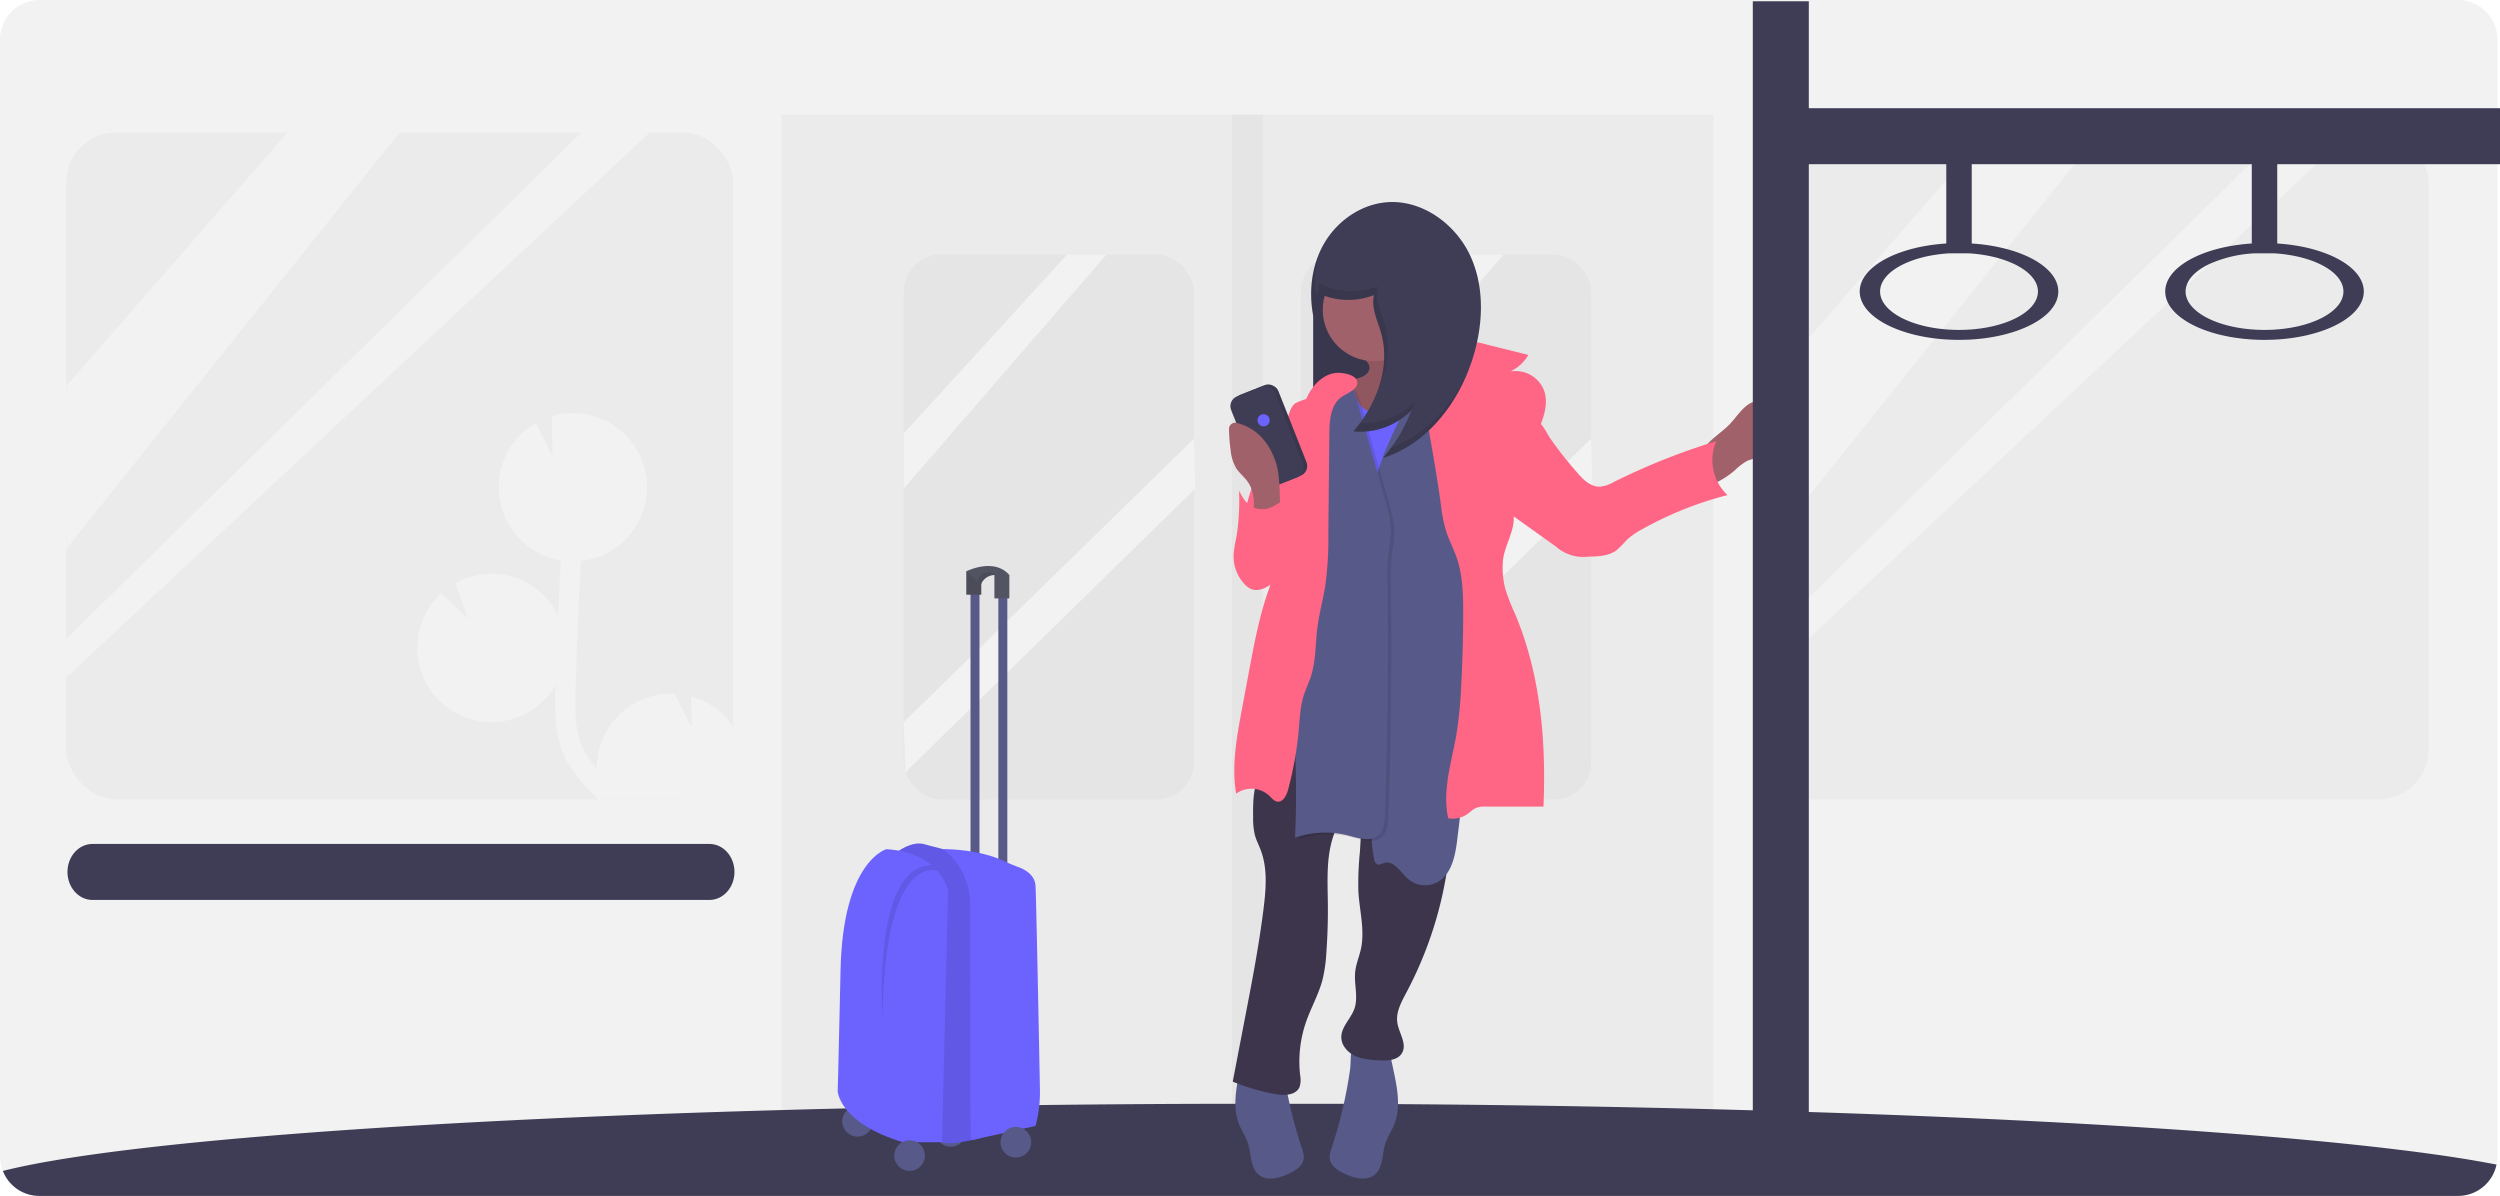 <svg id="ab8a6734-e21c-456f-a448-e15c00a16c41" data-name="Layer 1" xmlns="http://www.w3.org/2000/svg" width="982" height="469.75" viewBox="0 0 982 469.75"><title>subway</title><path d="M1090,230.88V669.13a16.28,16.28,0,0,1-.37,3.45,15.43,15.43,0,0,1-15,12.3H124.32a15.29,15.29,0,0,1-14.18-9.81,15.9,15.9,0,0,1-1.14-5.94V230.88a15.53,15.53,0,0,1,15.32-15.75h950.36A15.53,15.53,0,0,1,1090,230.88Z" transform="translate(-109 -215.13)" fill="#f2f2f2"/><rect x="307" y="45" width="366" height="412" opacity="0.03"/><rect x="355" y="100" width="114" height="214" rx="14.62" opacity="0.03"/><rect x="620" y="315.13" width="114" height="214" rx="14.62" transform="translate(1245 629.13) rotate(-180)" opacity="0.03"/><rect x="26" y="52" width="262" height="262" rx="19.62" opacity="0.03"/><rect x="801" y="267.13" width="262" height="262" rx="19.62" transform="translate(1755 581.13) rotate(-180)" opacity="0.03"/><polygon points="419.16 100 355 170.24 355 191.89 434.62 100 419.16 100" fill="#f2f2f2"/><polygon points="469 172.3 355 283.64 355.5 303.5 469.5 191.89 469 172.3" fill="#f2f2f2"/><polygon points="575.16 100 511 170.24 511 191.89 590.62 100 575.16 100" fill="#f2f2f2"/><polygon points="625 172.3 511 283.64 511.5 303.5 625.5 191.89 625 172.3" fill="#f2f2f2"/><polygon points="112.97 52 26 151.69 26 215.6 157 52 112.97 52" fill="#f2f2f2"/><polygon points="228.44 52 26 251 26 266.12 255.24 52 228.44 52" fill="#f2f2f2"/><polygon points="780.47 52.5 693.5 152.19 693.5 216.1 824.5 52.5 780.47 52.5" fill="#f2f2f2"/><polygon points="895.94 52.5 693.5 251.5 693.5 266.62 922.74 52.5 895.94 52.5" fill="#f2f2f2"/><path d="M397,500.45v9.06a19.62,19.62,0,0,1-19.62,19.62H344.12c-1-.94-1.93-1.89-2.88-2.86-4.06-4.15-8.17-8.78-10.73-14.49-3.77-8.39-3.53-17.82-3.33-25.39,0-.73.05-1.45.07-2.19a29.14,29.14,0,0,1-53.59-7.93,28.47,28.47,0,0,1-.74-8,29,29,0,0,1,9.42-20.12l10.59,10.16-5.15-14.1a29.1,29.1,0,0,1,40.45,12.64q.47-10.83,1.07-21.62l-.12,0c-.61-.1-1.22-.23-1.81-.36l-1-.26c-.55-.16-1.1-.32-1.63-.5l-1-.35c-.54-.2-1.08-.44-1.6-.68a9,9,0,0,1-.84-.38c-.65-.31-1.27-.64-1.89-1-.14-.08-.28-.15-.42-.24-.74-.45-1.45-.93-2.14-1.44-.24-.16-.46-.36-.68-.53-.46-.36-.91-.73-1.34-1.1l-.76-.71c-.38-.36-.75-.73-1.1-1.1s-.5-.53-.74-.82-.67-.77-1-1.18l-.65-.84c-.34-.47-.66-.94-1-1.43-.16-.24-.33-.48-.48-.73-.43-.72-.83-1.45-1.2-2.21-.14-.29-.26-.6-.39-.88-.23-.5-.45-1-.65-1.53-.14-.34-.25-.7-.38-1.07s-.31-.94-.45-1.44-.2-.75-.3-1.14c0-.2-.11-.41-.15-.61h0a28.94,28.94,0,0,1,13.9-31.4l6.52,12.9-.19-15.62a29.14,29.14,0,0,1,34.21,14.78s0,0,0,0l.09.22c.14.27.26.53.39.81.23.52.46,1,.66,1.58.1.24.2.46.29.7.26.73.48,1.46.69,2.21.07.25.13.51.19.76.17.69.31,1.38.43,2.08,0,.13,0,.25.08.39.12.82.2,1.67.26,2.52,0,.22,0,.42,0,.65,0,.88.05,1.75,0,2.64a29.1,29.1,0,0,1-25.88,27.57c-1,17.08-1.69,34.21-2.13,51.19-.22,8.59-.16,15.65,2.63,21.87a34.65,34.65,0,0,0,5.76,8.5c0-.54,0-1.09,0-1.64a29.14,29.14,0,0,1,30.47-27.76h.08l6.6,13.07-.15-12A29.17,29.17,0,0,1,397,500.45Z" transform="translate(-109 -215.13)" fill="#f2f2f2"/><rect x="484" y="45" width="12" height="412" opacity="0.03"/><path d="M1089.63,672.58a15.43,15.43,0,0,1-15,12.3H124.32a15.29,15.29,0,0,1-14.18-9.81c43.13-10.93,157.55-19.78,305.86-23.91q12.39-.36,25.09-.64l1.57,0c2-.05,4.1-.08,6.16-.14q13.49-.29,27.3-.55l3.18-.06,10.9-.19,3.88-.06q11.49-.18,23.18-.32c24.69-.3,50-.48,75.74-.51h22.54q10.69,0,21.28,0l21.26.14c43.11.29,84.64,1,123.92,2l15.5.43q11.13.3,22,.66C944.72,655.92,1042.89,663.39,1089.63,672.58Z" transform="translate(-109 -215.13)" fill="#3f3d56"/><path d="M397.5,557.63h0c0,6.07-4.4,11-9.82,11H145.32c-5.42,0-9.82-4.93-9.82-11h0c0-6.08,4.4-11,9.82-11H387.68C393.1,546.63,397.5,551.55,397.5,557.63Z" transform="translate(-109 -215.13)" fill="#3f3d56"/><rect x="515.82" y="109.38" width="34.86" height="60.15" fill="#3f3d56"/><rect x="515.82" y="109.38" width="34.86" height="60.15" opacity="0.1"/><path d="M796.18,373.71c2.08-1.25,4.66-1.17,7.09-1a9,9,0,0,1,4.21.9c2.5,1.51,2.88,4.92,3,7.84.12,3.48.12,7.34-2.2,10-1.84,2.07-4.71,2.83-7.44,3.31a20.15,20.15,0,0,0-5.59,1.42,24.55,24.55,0,0,0-4.86,3.73c-3.25,2.77-7.57,5.49-11.83,6.16-2.86-5.77-3.6-11.3.87-16.26,2.47-2.74,5.66-4.85,8.34-7.39S792.91,375.68,796.18,373.71Z" transform="translate(-109 -215.13)" fill="#a0616a"/><path d="M632,666.29a9.4,9.4,0,0,0-.7,3.79c.28,3,3.25,4.89,6,6.14,3.68,1.69,8.32,2.93,11.52.44,3.56-2.77,3-8.19,4.39-12.49.82-2.51,2.36-4.72,3.37-7.16,2.77-6.69,1.31-14.3-.19-21.38l-2.19-10.31a3.87,3.87,0,0,0-1-2.19c-1.61-1.41-9.16-1.92-11.08-.58-3.07,2.13-2.33,9.32-2.82,12.7A179.48,179.48,0,0,1,632,666.29Z" transform="translate(-109 -215.13)" fill="#575a89"/><path d="M620.4,666.29a9.58,9.58,0,0,1,.7,3.79c-.28,3-3.25,4.89-6,6.14-3.68,1.69-8.33,2.93-11.52.44-3.56-2.77-3-8.19-4.4-12.49-.81-2.51-2.35-4.72-3.36-7.16-2.78-6.69-1.31-14.3.19-21.38l2.19-10.31a3.87,3.87,0,0,1,1-2.19c1.61-1.41,9.16-1.92,11.08-.58,3.06,2.13,2.32,9.32,2.81,12.7A179.5,179.5,0,0,0,620.4,666.29Z" transform="translate(-109 -215.13)" fill="#575a89"/><path d="M645.74,357a4.67,4.67,0,0,1,1.17,2.07c.36,1.88-1.39,3.54-3.18,4.22s-3.79.84-5.41,1.87a9.39,9.39,0,0,0-3.42,5c-3.4,9.56.39,21.61,9.41,26.26,6.22,3.21,13.62,2.71,20.6,2.13a7.9,7.9,0,0,0,2.85-.6,7.26,7.26,0,0,0,2.32-2.1,40.91,40.91,0,0,0,7.48-35.64,4,4,0,0,0-.59-1.43c-1.8-2.47-6.14.57-8.69-1.11a5.19,5.19,0,0,1-1.69-2.4A51.3,51.3,0,0,1,663,342.42c-.08-.54-11.44,3.81-12.41,4.29-3.87,2-4.07.16-6.94,3.43C646.73,351,643.19,354.06,645.74,357Z" transform="translate(-109 -215.13)" fill="#a0616a"/><path d="M645.74,357a4.67,4.67,0,0,1,1.17,2.07c.36,1.88-1.39,3.54-3.18,4.22s-3.79.84-5.41,1.87a9.39,9.39,0,0,0-3.42,5c-3.4,9.56.39,21.61,9.41,26.26,6.22,3.21,13.62,2.71,20.6,2.13a7.9,7.9,0,0,0,2.85-.6,7.26,7.26,0,0,0,2.32-2.1,40.91,40.91,0,0,0,7.48-35.64,4,4,0,0,0-.59-1.43c-1.8-2.47-6.14.57-8.69-1.11a5.19,5.19,0,0,1-1.69-2.4A51.3,51.3,0,0,1,663,342.42c-.08-.54-11.44,3.81-12.41,4.29-3.87,2-4.07.16-6.94,3.43C646.73,351,643.19,354.06,645.74,357Z" transform="translate(-109 -215.13)" opacity="0.1"/><path d="M605.85,476.23q1,9.66,1.41,19.36c.29,6.21.41,12.57-1.48,18.49-1,3.32-2.71,6.42-3.6,9.78-1,3.95-1,8.09-.95,12.18a28.36,28.36,0,0,0,.66,7c.55,2.09,1.57,4,2.32,6,2.7,7.17,2.08,15.12,1.15,22.72-1.75,14.3-4.48,28.46-7.21,42.6L593.22,640a82.89,82.89,0,0,0,16.68,4.89c3.54.64,8.16.52,9.57-2.8a9.4,9.4,0,0,0,.21-4.69,47.85,47.85,0,0,1,2.42-21.1c1.94-5.49,4.87-10.62,6.36-16.25A58.24,58.24,0,0,0,630,589.23q.69-9.6.58-19.23c-.1-8.66-.65-17.53,1.94-25.8,3.39-10.82,12.07-20.46,11.06-31.76.21,12.45.43,24.91-.41,37.33a123.29,123.29,0,0,0-.6,15.48c.42,7.57,2.61,15.21,1,22.63-.66,3-1.92,5.9-2.25,9-.52,4.82,1.3,9.88-.31,14.46-1.39,4-5.26,7.16-5.14,11.37.08,3.15,2.53,5.84,5.39,7.17s6.08,1.55,9.22,1.75c3.4.22,7.52.08,9.23-2.87,2.09-3.59-1.22-7.83-1.84-11.93s1.57-8.1,3.53-11.78a151.63,151.63,0,0,0,17.72-67.38c.17-7.11-.16-14.23-.12-21.34a206.26,206.26,0,0,1,6-48.41C658.23,466.9,631.11,467.15,605.85,476.23Z" transform="translate(-109 -215.13)" fill="#3c354c"/><circle cx="539.75" cy="121.69" r="20.17" fill="#a0616a"/><path d="M664.15,366.23c-2.18,3.94-4.89,7.87-8.92,9.9s-9.66,1.51-12.19-2.23c-1.91-2.83-1.95-7.08-4.92-8.74-2.38-1.33-5.55-.09-7.2,2.08s-2.14,5-2.46,7.68a158.39,158.39,0,0,0-.7,20.32c.42,33.05,3.06,66.07,2.64,99.13a126.75,126.75,0,0,1-.89,15.46c12.17-3.08,24.42-6.16,37-6.94,6.07-.37,12.18-.2,18.2-1a112.47,112.47,0,0,0,12.27-2.6,2.73,2.73,0,0,0,1.45-.69,2.68,2.68,0,0,0,.5-1.52c1.24-11.69-2.85-23.2-4.66-34.81-1.7-10.83-1.4-21.89-2.86-32.76-2-15.25-7.51-30.1-7.39-45.49,0-5.59.82-11.27-.42-16.73-1-4.5-4.47-10.5-9.5-11.38C668.53,354.93,666.25,362.44,664.15,366.23Z" transform="translate(-109 -215.13)" fill="#6c63ff"/><path d="M661.91,373.56c-6.17,12.29-12.44,24.85-14.45,38.47-1.81,12.28-.07,24.85-1.56,37.17-1.91,15.82-9.07,31.92-4.21,47.1,1.08,3.39,2.73,6.57,3.88,9.93,5,14.76,0,31.21,3.23,46.47a2.56,2.56,0,0,0,1.15,1.94c.85.37,1.78-.25,2.67-.53,3.85-1.23,6.5,3.66,9.55,6.32a10.27,10.27,0,0,0,11.2,1.36c5.71-2.94,7.23-10.26,8-16.63q5.75-45.7,7-91.83c.19-7,.29-14-.86-20.9-1.39-8.37-4.59-16.33-6.31-24.63-2.76-13.36-1.61-27.17-.86-40.79.21-4-.91-15.52-7.7-11.76C667.42,358.14,664.44,368.53,661.91,373.56Z" transform="translate(-109 -215.13)" fill="#575a89"/><path d="M630.93,408.11c-.06,4.36-.13,8.79-1.47,12.94s-3.92,7.83-6,11.71c-5,9.5-6.81,20.38-7.06,31.1s1,21.42,1.83,32.11a409.16,409.16,0,0,1,.85,48.9,35.74,35.74,0,0,1,20.78-.87c4,1,8.77,2.64,11.9-.08,2.23-1.94,2.5-5.25,2.6-8.2q1.59-45.09,1-90.22a95.08,95.08,0,0,1,.33-11.82c.33-3,1-6.06,1-9.12,0-4.3-1.15-8.5-2.32-12.64l-10.55-37.39c-.69-2.46-1.43-5-3.14-6.92s-6.88-4.46-8.89-2c-1.74,2.16-.45,9.56-.48,12.22Z" transform="translate(-109 -215.13)" opacity="0.1"/><path d="M629.57,407.42c-.06,4.36-.14,8.8-1.48,12.95s-3.91,7.82-6,11.71c-5,9.5-6.81,20.38-7.06,31.1s1,21.42,1.83,32.11a409,409,0,0,1,.85,48.89,35.86,35.86,0,0,1,20.79-.87c4,1.05,8.76,2.65,11.89-.07,2.23-1.94,2.5-5.25,2.61-8.21q1.58-45.09,1-90.22a94.92,94.92,0,0,1,.32-11.81,88,88,0,0,0,1-9.12c0-4.3-1.14-8.51-2.31-12.64l-10.55-37.39c-.7-2.47-1.44-5-3.15-6.93s-6.88-4.45-8.89-1.95c-1.73,2.15-.44,9.56-.48,12.21Z" transform="translate(-109 -215.13)" fill="#575a89"/><path d="M633.83,361.61c-5.45.55-9.64,5.25-11.77,10.29s-2.75,10.58-4.37,15.8c-2.83,9.05-8.7,17.21-9.65,26.64-.88,8.9,2.76,17.93,1,26.69a54,54,0,0,1-2.11,6.91c-3.4,9.95-5.34,20.33-7.28,30.67L596.77,494c-2,10.85-4.07,22-2.21,32.87a10.27,10.27,0,0,1,13,.83c1,.93,1.83,2.11,3.14,2.31,2.25.32,3.63-2.36,4.22-4.55a136.39,136.39,0,0,0,4.25-23.89c.38-4.38.56-8.82,1.85-13,.82-2.63,2-5.1,2.9-7.71,2-6.17,1.73-12.81,2.56-19.24.71-5.57,2.24-11,3.11-16.54a138.43,138.43,0,0,0,1.19-20.36l.39-39.17c.05-5.07.39-10.8,4.25-14.08,2-1.67,7.19-3.21,6.71-6.35C641.66,362.17,636.07,361.39,633.83,361.61Z" transform="translate(-109 -215.13)" fill="#ff6584"/><path d="M666.05,358c5.84-4.39,12.29-9,19.6-8.82a33,33,0,0,1,7.15,1.24l16.54,4.13a16.34,16.34,0,0,1-7.05,6.5,12,12,0,0,1,13.12,7.23c2.31,6.06-.73,12.7-3.42,18.61-4.6,10.09-8.42,20.83-8.38,31.93,0,5.63-3.89,11.2-4.27,16.82a33,33,0,0,0,.86,10.49,70.44,70.44,0,0,0,3.76,9.76c10.13,23.78,12.43,50.23,11.31,76.06l-22.58,0a10,10,0,0,0-3.69.47c-1.42.55-2.49,1.71-3.75,2.57a9.93,9.93,0,0,1-7.4,1.54c-2.41-11,1.4-22.18,3.28-33.24A164.25,164.25,0,0,0,682.94,485q.79-14.56.8-29.17c0-7.36-.18-14.87-2.61-21.81-1.2-3.44-2.94-6.69-4.07-10.16a61,61,0,0,1-2.1-10.65C672.44,394.62,668.57,376.57,666.05,358Z" transform="translate(-109 -215.13)" fill="#ff6584"/><path d="M617.78,373.56c-1.7,1.24-2.2,3.5-2.95,5.47-1.88,4.94-5.87,8.74-8.49,13.32a53,53,0,0,0-3.72,8.82c-3.47,9.9-7,20.23-5.76,30.64.28,2.33.87,4.77,2.52,6.44,3.61,3.63,10.28,1.39,13.07-2.91s2.95-9.7,3.51-14.78c1.06-9.68,3.87-19,6-28.5a111,111,0,0,0,2.52-14.48c.15-1.5,1-4.84-.42-5.79C623.17,371.19,618.61,373,617.78,373.56Z" transform="translate(-109 -215.13)" fill="#ff6584"/><path d="M728.06,400.23c2.49,3,5.52,6.17,9.38,6.07a13.3,13.3,0,0,0,5.41-1.81,259.71,259.71,0,0,1,40.33-16.07,18.76,18.76,0,0,0,4.39,21.18A139,139,0,0,0,754.07,423a28.74,28.74,0,0,0-6.17,4.29,40.82,40.82,0,0,1-3.86,3.92c-3.06,2.34-7.21,2.5-11.07,2.56a16.18,16.18,0,0,1-12.72-3.89l-27.62-19.75a2.95,2.95,0,0,1-.92-4.81l8.74-15.59c2-3.53,4.25-9.37,8.94-10s6.41,4.41,8.63,7.71A146.38,146.38,0,0,0,728.06,400.23Z" transform="translate(-109 -215.13)" fill="#ff6584"/><rect x="598.85" y="366.89" width="18.46" height="38.28" rx="4.1" transform="translate(-208.34 35.5) rotate(-21.57)" fill="#3f3d56"/><rect x="598.85" y="366.89" width="18.46" height="38.28" rx="4.1" transform="translate(-208.34 35.5) rotate(-21.57)" opacity="0.1"/><rect x="597.48" y="367.57" width="18.46" height="38.28" rx="4.1" transform="translate(-208.69 35.04) rotate(-21.57)" fill="#3f3d56"/><circle cx="496.34" cy="165.09" r="2.39" fill="#6c63ff"/><path d="M598.56,403.65c-1.24-1.54-2.79-2.82-3.88-4.46A17.1,17.1,0,0,1,592.4,392a66.48,66.48,0,0,1-.65-8.35,2.43,2.43,0,0,1,3-2.4,19.68,19.68,0,0,1,10.28,6.2,26.64,26.64,0,0,1,6.08,13.67,67.88,67.88,0,0,1,.57,7.81l.36,10.71c-2.61,0-6.41.73-8.91,0-3.59-1-2.14-.37-1.78-3.9C601.76,411.34,601.46,407.25,598.56,403.65Z" transform="translate(-109 -215.13)" fill="#a0616a"/><path d="M605.61,415.1a9.61,9.61,0,0,1-4.23-.58c-2.74-1.15-4.31-4-5.67-6.63a94.86,94.86,0,0,1-.88,17.19c-.52,3-1.33,6-1.26,9.07a15.93,15.93,0,0,0,4.3,10.44,7.48,7.48,0,0,0,2.64,1.93c2.16.85,4.62.06,6.6-1.14a16.73,16.73,0,0,0,6.55-7.38c2-4.44,1.9-9.33,2-14.09.1-4.45,1.53-9.12,1.45-13.39C613.65,410.11,609.82,414.88,605.61,415.1Z" transform="translate(-109 -215.13)" fill="#ff6584"/><path d="M625.69,329.74a27.63,27.63,0,0,0,23,1.28c-1.17,5.11,1.51,10.21,2.9,15.27,3.66,13.33-2,27.81-11,38.28a28,28,0,0,0,22.77-8.25,59.61,59.61,0,0,1-11.24,18.73c17.31-5.39,29.67-21.44,35.22-38.7,4.24-13.22,5-28.06-.78-40.67s-19.06-22.24-32.89-21.1c-10.09.83-19.32,7.27-24.45,16S622.92,330,625,340Z" transform="translate(-109 -215.13)" fill="#3f3d56"/><path d="M651.63,346.29a36.14,36.14,0,0,1-1.27,21.77c3.57-8,4.94-16.82,2.64-25.19-1.39-5.06-4.08-10.16-2.91-15.27a27.61,27.61,0,0,1-23-1.28l-.28,4a27.65,27.65,0,0,0,22,.74C647.56,336.13,650.24,341.23,651.63,346.29Z" transform="translate(-109 -215.13)" opacity="0.1"/><path d="M627.61,313.77A42.51,42.51,0,0,0,625,340l.61-8.58A42.3,42.3,0,0,1,627.61,313.77Z" transform="translate(-109 -215.13)" opacity="0.1"/><path d="M664.77,372.9a28.1,28.1,0,0,1-21.49,8.35c-.85,1.15-1.73,2.26-2.65,3.32a28,28,0,0,0,22.69-8.18C663.84,375.24,664.33,374.08,664.77,372.9Z" transform="translate(-109 -215.13)" opacity="0.1"/><path d="M655.45,391c-1,1.41-2.13,2.77-3.29,4.08,16.29-5.07,28.2-19.59,34.16-35.67C680.27,373.44,669.62,385.81,655.45,391Z" transform="translate(-109 -215.13)" opacity="0.1"/><path d="M819.5,257.63v-42h-22v442a11,11,0,1,0,22,0v-378h54v31.15c-19.18,1.2-34,9.17-34,18.85,0,8.9,12.6,16.39,29.59,18.44a79.45,79.45,0,0,0,9.41.56c21.54,0,39-8.52,39-19,0-7.2-8.2-13.46-20.3-16.68a70.76,70.76,0,0,0-13.7-2.17V279.63h110v31.15a74.56,74.56,0,0,0-9.2,1.15c-14.52,2.77-24.8,9.65-24.8,17.7a9.81,9.81,0,0,0,1.09,4.45c4.11,8.34,19.52,14.55,37.91,14.55,21.54,0,39-8.52,39-19,0-9.68-14.82-17.65-34-18.85V279.63H1091v-22Zm210,72c0,8.33-13.88,15.09-31,15.09s-31-6.76-31-15.09a7.3,7.3,0,0,1,.39-2.36c1.06-3.34,4.36-6.3,9.11-8.51a49.32,49.32,0,0,1,17.93-4.13h7.14C1017.51,315.48,1029.5,321.88,1029.5,329.63Zm-135.23-13c9.12,2.65,15.23,7.48,15.23,13,0,8.33-13.88,15.09-31,15.09a61.84,61.84,0,0,1-6.47-.33c-14-1.44-24.53-7.5-24.53-14.76,0-7.75,12-14.15,27.43-15h7.14A56.47,56.47,0,0,1,894.27,316.61Z" transform="translate(-109 -215.13)" fill="#3f3d56"/><rect x="381.22" y="232.37" width="3.52" height="107.47" fill="#575a89"/><rect x="392.15" y="232.37" width="3.53" height="107.47" fill="#575a89"/><circle cx="373.43" cy="444.42" r="6.02" fill="#575a89"/><path d="M461.11,550s6-4.88,11.27-3.19,19,3.38,21.4,12,0,103.45,0,103.45-11.64,3-14.83,1.5S476.13,648,476.13,648l-.93-84.11Z" transform="translate(-109 -215.13)" fill="#6c63ff"/><path d="M461.11,550s6-4.88,11.27-3.19,19,3.38,21.4,12,0,103.45,0,103.45-11.64,3-14.83,1.5S476.13,648,476.13,648l-.93-84.11Z" transform="translate(-109 -215.13)" opacity="0.1"/><path d="M515.75,657.4,490.48,663l-.26-4.49-.17-88.47a26.94,26.94,0,0,0-10.58-21.37h0s13.09-.17,23.12,4.35c2.14,1,4.29,1.91,6.49,2.72,2.73,1,6.43,3.15,6.67,7.39.31,5.52,1.36,60.2,1.74,80.11a50.39,50.39,0,0,1-1.74,14.14Z" transform="translate(-109 -215.13)" fill="#6c63ff"/><rect x="379.57" y="224.39" width="5.87" height="9.2" fill="#535461"/><rect x="379.57" y="224.39" width="5.87" height="9.2" opacity="0.1"/><rect x="390.6" y="225.85" width="5.87" height="9.2" fill="#535461"/><path d="M505.47,441H499.6a5.83,5.83,0,0,0-5.16,3.43c-.08.18-.16.36-.24.56l-1.29-1.25-2.69-2.6-1.65-1.59S499.41,434,505.47,441Z" transform="translate(-109 -215.13)" fill="#535461"/><circle cx="399.03" cy="448.66" r="6.02" fill="#575a89"/><circle cx="336.86" cy="440.44" r="6.02" fill="#575a89"/><path d="M457.17,548.69s-17.08,4.51-18,47.5-1.13,47.5-1.13,47.5.38,12.4,25.53,20.09H479L481.39,565S478.57,550,457.17,548.69Z" transform="translate(-109 -215.13)" fill="#6c63ff"/><path d="M455.67,615.34s-4.38-60.11,19.22-60.38l2.21,2.16S456.42,549.63,455.67,615.34Z" transform="translate(-109 -215.13)" opacity="0.1"/><circle cx="357.28" cy="453.91" r="6.02" fill="#575a89"/><path d="M499.67,440.94s0,0,0,0h-.06a5.83,5.83,0,0,0-5.16,3.43c-.08.18-.16.36-.24.56l-1.29-1.25a1.82,1.82,0,0,1,0-.33,3.41,3.41,0,0,1,1.28-2.22,5.06,5.06,0,0,1,4.89-.88C499.38,440.39,499.73,440.62,499.67,440.94Z" transform="translate(-109 -215.13)" opacity="0.1"/></svg>
